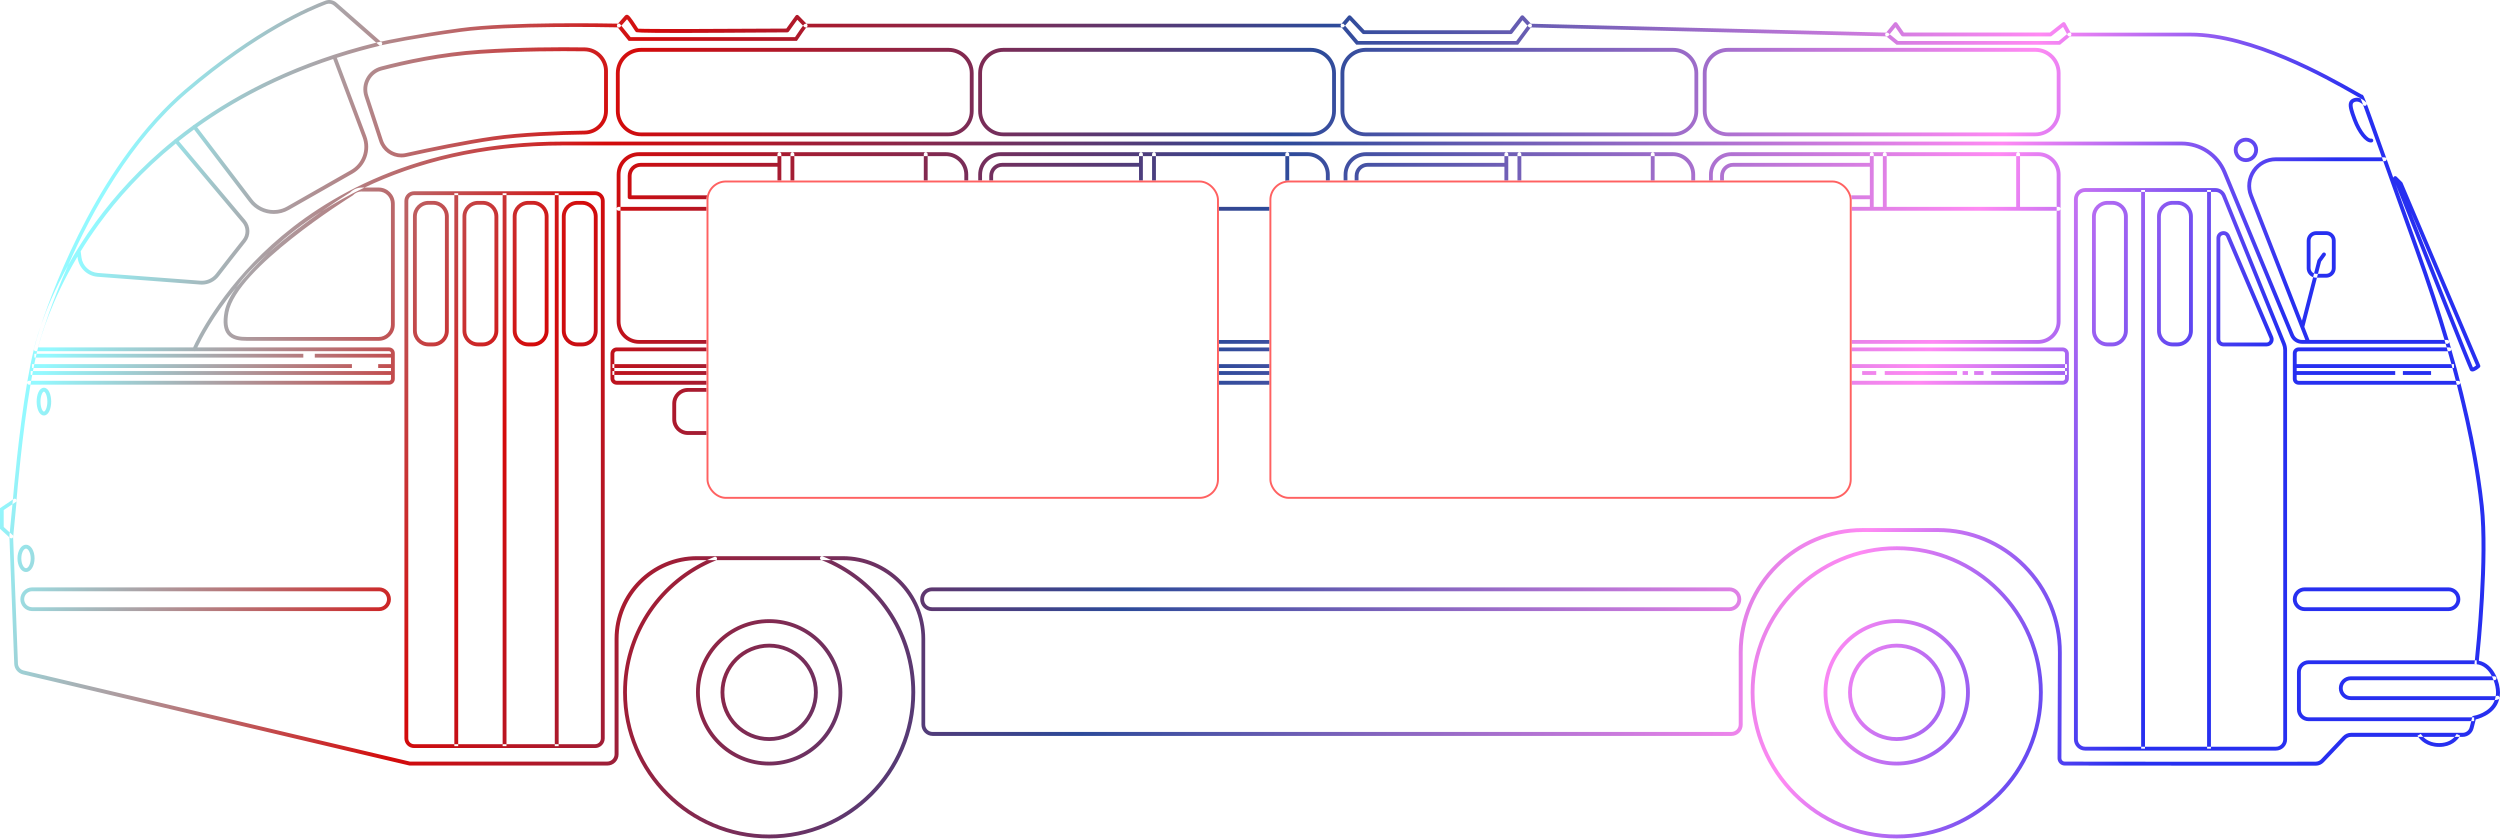 <?xml version="1.0" encoding="UTF-8"?> <svg xmlns="http://www.w3.org/2000/svg" width="1288" height="432" viewBox="0 0 1288 432" fill="none"><path fill-rule="evenodd" clip-rule="evenodd" d="M396.273 381.755C382.452 381.755 371.209 370.513 371.209 356.692C371.209 342.872 382.452 331.629 396.273 331.629C410.093 331.629 421.336 342.872 421.336 356.692C421.336 370.513 410.093 381.755 396.273 381.755ZM396.273 333.612C383.543 333.612 373.192 343.962 373.192 356.692C373.192 369.422 383.543 379.772 396.273 379.772C409.002 379.772 419.353 369.422 419.353 356.692C419.353 343.962 409.002 333.612 396.273 333.612ZM396.273 394.386C375.492 394.386 358.579 377.472 358.579 356.692C358.579 335.912 375.492 318.999 396.273 318.999C417.053 318.999 433.967 335.912 433.967 356.692C433.967 377.472 417.053 394.386 396.273 394.386ZM396.273 320.981C376.583 320.981 360.561 337.003 360.561 356.692C360.561 376.382 376.583 392.403 396.273 392.403C415.962 392.403 431.984 376.382 431.984 356.692C431.984 337.003 415.962 320.981 396.273 320.981ZM471.522 356.692C471.522 327.19 454.732 300.96 428.328 288.582H434.165C456.531 288.582 474.734 306.784 474.734 329.151V373.368C474.734 376.54 477.312 379.138 480.504 379.138H892.065C895.237 379.138 897.834 376.56 897.834 373.368V336.031C897.834 301.867 925.614 274.087 959.779 274.087H998.306C1014.9 274.087 1030.47 280.551 1042.19 292.309C1053.9 304.048 1060.31 319.653 1060.25 336.249L1060.05 390.678C1060.05 391.669 1060.45 392.601 1061.14 393.315C1061.84 394.009 1062.77 394.406 1063.76 394.406C1066.39 394.409 1069.62 394.413 1073.32 394.417L1073.39 394.417C1093.85 394.442 1128.57 394.485 1155.7 394.485C1162.33 394.485 1168.5 394.482 1173.91 394.48H1173.99C1183.02 394.476 1189.89 394.473 1193.1 394.485C1194.69 394.465 1196.13 393.831 1197.22 392.681L1208.49 380.803C1209.2 380.07 1210.21 379.634 1211.24 379.634H1245.87C1246.92 381.131 1250.16 384.809 1256.65 384.809C1263.12 384.825 1266.11 381.166 1267.09 379.634H1268.75C1271.4 379.634 1273.7 377.829 1274.36 375.252L1275.51 370.671C1278.17 370.037 1288 366.963 1288 356.752C1288 352.171 1285.22 342.039 1277.09 340.413C1277.85 333.275 1282.45 287.333 1279.63 260.703C1277.66 242.241 1272.93 214.233 1261.81 176.127C1261.81 175.93 1261.75 175.748 1261.65 175.596C1257.45 161.254 1252.35 145.488 1246.16 128.27C1241.52 115.356 1237.55 104.264 1234.18 94.828C1246.35 125.503 1271.92 189.943 1272.57 190.808C1272.81 191.145 1273.19 191.344 1273.6 191.383H1273.76C1275.05 191.383 1276.8 189.976 1277.53 189.341C1277.85 189.063 1277.95 188.607 1277.79 188.211L1237.79 94.205C1237.73 94.086 1237.66 93.967 1237.58 93.887L1234.72 91.032C1234.38 90.715 1233.87 90.655 1233.47 90.913C1233.22 91.077 1233.06 91.337 1233.03 91.616C1231.71 87.922 1230.49 84.5 1229.36 81.34L1229.21 80.907L1229.05 80.462C1228.03 77.594 1227.08 74.947 1226.21 72.512C1222.72 62.683 1220.66 56.9 1219.37 53.507C1219.37 53.3 1219.29 53.094 1219.16 52.922L1219.15 52.914L1219.15 52.911C1218.57 51.414 1218.17 50.448 1217.87 49.829V49.809C1217.37 48.837 1217.15 48.738 1216.86 48.778C1216.28 48.48 1214.79 47.648 1213.13 46.696L1212.97 46.605C1199.8 39.136 1160.47 16.834 1128.52 16.834H1066.82L1064.1 11.897C1063.96 11.639 1063.72 11.461 1063.42 11.402C1063.14 11.342 1062.85 11.421 1062.61 11.6L1056.07 16.775H980.876L977.426 11.818C977.248 11.56 976.97 11.402 976.653 11.402C976.335 11.402 976.038 11.52 975.84 11.758L971.714 16.813L788.75 12.226L785.03 8.209C784.832 7.991 784.554 7.852 784.257 7.892C783.96 7.912 783.702 8.05 783.523 8.268L777.892 15.585H702.98L696.02 8.209C695.822 8.011 695.544 7.912 695.267 7.892C694.989 7.892 694.711 8.031 694.533 8.249L691.173 12.214H415.532L411.382 7.971C411.184 7.753 410.886 7.634 410.609 7.674C410.311 7.694 410.053 7.852 409.875 8.09L405.116 14.713C376.127 14.911 333.178 15.089 328.796 14.772C328.637 14.541 328.405 14.184 328.16 13.807C328.068 13.667 327.976 13.524 327.884 13.384C324.85 8.705 323.938 7.634 322.947 7.594C322.63 7.614 322.154 7.812 321.975 8.07C321.587 8.593 320.083 10.276 318.984 11.507C318.761 11.756 318.555 11.987 318.378 12.186C312.985 12.081 262.416 11.102 237.248 14.514C213.493 17.747 199.019 20.84 196.223 21.454L173.42 1.428C171.834 0.04 169.593 -0.377 167.61 0.357C159.897 3.212 131.879 14.951 95.316 46.18C52.063 83.126 28.35 145.819 21.129 167.499C18.484 175.065 17.492 179.649 17.469 179.764C17.456 179.829 17.449 179.894 17.449 179.959C16.22 184.979 15.081 190.735 14.039 196.796C13.988 196.917 13.959 197.051 13.959 197.193C13.959 197.213 13.96 197.233 13.961 197.253C9.626 222.651 6.998 253.185 6.643 257.372L0 261.794V272.441L4.858 276.863L7.336 342.039C7.436 344.617 9.26 346.837 11.778 347.432L210.876 394.386L312.913 394.406C316.086 394.406 318.684 391.828 318.684 388.636V329.151C318.684 306.784 336.886 288.582 359.253 288.582H364.198C337.833 300.971 321.023 327.27 321.023 356.692C321.023 398.193 354.791 431.941 396.273 431.941C437.774 431.941 471.522 398.193 471.522 356.692ZM369.06 288.582H364.198C365.463 287.988 366.749 287.425 368.057 286.896C368.552 286.698 369.147 286.936 369.346 287.452C369.505 287.85 369.382 288.313 369.06 288.582ZM369.06 288.582C368.982 288.647 368.891 288.702 368.79 288.741C340.971 300.003 322.987 326.672 322.987 356.692C322.987 397.083 355.862 429.958 396.253 429.958C436.643 429.958 469.519 397.102 469.519 356.692C469.519 326.445 451.404 299.745 423.331 288.582H428.328C426.853 287.89 425.348 287.242 423.814 286.639C423.299 286.44 422.724 286.678 422.525 287.194C422.327 287.709 422.565 288.284 423.081 288.483C423.164 288.516 423.248 288.549 423.331 288.582H369.06ZM15.71 198.184H14.95C14.416 198.184 13.991 197.78 13.961 197.253L14.039 196.796C14.19 196.443 14.537 196.202 14.95 196.202H16.05C15.936 196.859 15.822 197.52 15.71 198.184ZM121.547 148.324C109.682 162.903 103.518 175.028 101.65 178.991H200.426C202.072 178.991 203.401 180.319 203.401 181.965V195.23C203.401 196.876 202.072 198.204 200.446 198.184H15.71C11.422 223.571 8.82 253.891 8.516 257.578C8.39 257.224 8.064 256.959 7.674 256.916C7.118 256.896 6.642 257.273 6.603 257.808L6.415 259.778L1.903 262.785V271.49L5.024 274.327L4.838 276.268C4.779 276.824 5.195 277.3 5.73 277.359H5.829C6.252 277.359 6.618 277.07 6.753 276.678L9.24 341.88C9.299 343.586 10.509 345.033 12.155 345.43L211.154 392.363H312.854C314.936 392.363 316.641 390.658 316.641 388.576V329.091C316.641 305.634 335.736 286.54 359.193 286.54H434.105C457.562 286.54 476.657 305.634 476.657 329.091V373.308C476.657 375.39 478.362 377.095 480.444 377.095H892.005C894.087 377.095 895.792 375.39 895.792 373.308V335.971C895.852 300.756 924.543 272.065 959.779 272.065H998.306C1015.42 272.065 1031.5 278.747 1043.59 290.862C1055.67 302.997 1062.29 319.098 1062.23 336.209L1062.03 390.638C1062.03 391.114 1062.21 391.55 1062.53 391.868C1062.85 392.205 1063.28 392.383 1063.76 392.383C1090.45 392.423 1178.65 392.542 1193.08 392.403C1194.11 392.383 1195.06 391.967 1195.78 391.233L1207.04 379.356C1208.13 378.206 1209.66 377.551 1211.22 377.551H1268.73C1270.47 377.551 1271.98 376.362 1272.39 374.676L1273.18 371.544H1274.68V369.561H1273.67L1273.84 368.887L1274.48 368.788C1274.88 368.72 1282.92 367.287 1285.3 360.656C1285.89 360.643 1286.46 360.546 1287.01 360.38C1287.52 360.222 1287.82 359.666 1287.66 359.131C1287.5 358.616 1286.95 358.318 1286.41 358.477C1286.22 358.535 1286.02 358.584 1285.81 358.619C1285.91 358.012 1285.96 357.371 1285.96 356.692C1285.96 354.986 1285.56 352.691 1284.7 350.426H1285.16C1285.72 350.426 1286.16 349.99 1286.16 349.435C1286.16 348.88 1285.72 348.444 1285.16 348.444H1283.82C1282.2 345.297 1279.6 342.595 1275.84 342.178H1276V340.195H1275.05C1275.78 333.3 1280.41 287.356 1277.59 260.842C1276.03 246.148 1272.69 225.364 1265.76 198.204H1266.55C1267.1 198.204 1267.54 197.768 1267.54 197.213C1267.54 196.658 1267.1 196.221 1266.55 196.221H1265.25C1264.68 194.054 1264.1 191.846 1263.49 189.599H1264.29V187.616H1262.95C1262.36 185.439 1261.74 183.224 1261.1 180.974H1261.89C1262.44 180.974 1262.88 180.537 1262.88 179.982C1262.88 179.427 1262.44 178.991 1261.89 178.991H1260.53C1260.43 178.646 1260.33 178.301 1260.23 177.955C1260.15 177.679 1260.07 177.403 1259.99 177.127H1260.82C1261.37 177.127 1261.81 176.69 1261.81 176.135V176.127L1261.65 175.596C1261.48 175.322 1261.17 175.144 1260.82 175.144H1259.41C1255.28 161.09 1250.28 145.673 1244.24 128.865C1237.38 109.796 1231.99 94.7 1227.83 83.041H1228.55C1229.11 83.041 1229.55 82.605 1229.55 82.05C1229.55 81.495 1229.11 81.058 1228.55 81.058H1227.13C1226.1 78.19 1225.16 75.543 1224.29 73.107C1221.1 64.138 1218.8 57.689 1217.44 53.968C1217.54 54.069 1217.6 54.14 1217.62 54.163L1217.62 54.164L1217.63 54.171C1217.99 54.587 1218.6 54.647 1219.02 54.31C1219.26 54.1 1219.38 53.802 1219.37 53.507L1219.28 53.259C1219.23 53.14 1219.19 53.024 1219.15 52.911C1219.01 52.752 1217.89 51.444 1216.23 50.761C1216.2 50.703 1216.18 50.65 1216.16 50.602C1215.51 50.325 1214.36 49.67 1212.08 48.362L1212.05 48.349C1199.16 41.019 1160.01 18.758 1128.46 18.758H1066.52L1061.34 23.041H977.109L971.815 18.738L788.698 14.138L782.115 23.021H698.737L691.162 14.118H415.407C414.713 14.971 412.671 17.925 410.886 20.602L410.589 21.038H323.859L318.247 14.098C312.894 13.979 262.47 13.008 237.426 16.398C213.44 19.647 198.982 22.764 196.475 23.328C196.814 23.109 196.99 22.688 196.897 22.267C196.778 21.732 196.243 21.395 195.707 21.534C195.079 21.685 194.452 21.837 193.828 21.991L172.012 2.836C170.961 1.923 169.494 1.646 168.205 2.122C160.571 4.957 132.811 16.577 96.505 47.608C67.491 72.401 47.329 108.924 35.104 136.623C28.244 148.962 23.827 159.781 21.129 167.499C20.018 170.835 19.297 173.2 18.956 174.351C18.44 176.086 17.938 177.964 17.449 179.959C17.449 180.189 17.528 180.411 17.667 180.597C17.846 180.835 18.143 180.954 18.44 180.954H19.138C19.034 181.385 18.931 181.821 18.829 182.262H17.667V184.245H18.381C18.139 185.343 17.9 186.468 17.666 187.616H16.517V189.599H17.269C17.166 190.123 17.064 190.652 16.963 191.185H15.823V193.168H16.592C16.409 194.168 16.228 195.18 16.05 196.202H200.446C201.001 196.202 201.438 195.765 201.438 195.21V193.168H16.592C16.715 192.501 16.838 191.84 16.963 191.185H201.438V189.599H194.835V187.616H201.438V184.245H162.177V182.262H201.438V181.945C201.438 181.39 201.001 180.954 200.446 180.954H100.333C100.273 180.967 100.213 180.974 100.154 180.974C100.091 180.974 100.022 180.968 99.953 180.954H19.138C19.663 178.771 20.204 176.724 20.76 174.846C21.81 171.296 26.484 156.153 35.104 136.623C39.015 129.588 43.72 122.06 49.353 114.33C58.935 101.184 72.09 86.318 89.771 72.06C89.83 71.941 89.913 71.831 90.021 71.739C90.144 71.634 90.284 71.564 90.43 71.53C93.258 69.267 96.2 67.019 99.261 64.797C99.324 64.686 99.411 64.585 99.519 64.502C99.645 64.404 99.787 64.341 99.932 64.312C123.62 47.241 154.338 31.715 193.828 21.991L195.588 23.537L196.084 23.417C196.097 23.414 196.228 23.383 196.475 23.328C196.382 23.387 196.278 23.432 196.163 23.457C188.273 25.35 180.732 27.475 173.526 29.798L188.668 70.073C191.424 77.41 188.47 85.54 181.669 89.426L148.813 108.144C146.374 109.532 143.677 110.206 141.04 110.206C136.222 110.206 131.483 108.025 128.39 103.98L99.972 66.717C97.261 68.694 94.644 70.692 92.119 72.702L126.427 113.478C129.103 116.65 129.183 121.33 126.605 124.582C122.302 130.034 116.413 137.53 112.804 142.249C110.683 145.025 107.411 146.631 103.961 146.631C103.683 146.631 103.386 146.611 103.108 146.591L50.245 142.586C45.011 142.189 40.708 138.124 40.014 132.929L39.919 132.202C26.135 155.372 20.877 174.178 19.67 178.991H99.515C101.4 174.836 113.16 150.357 139.85 126.227C166.718 101.918 214.663 72.948 290.488 72.948H1123.92C1134.07 72.948 1143.15 78.996 1147.04 88.395L1181.78 172.289C1182.49 174.034 1184.16 175.144 1186.04 175.144H1187.7L1158.8 101.085C1157.03 96.564 1157.63 91.468 1160.36 87.463C1163.1 83.458 1167.64 81.058 1172.5 81.058H1227.13L1227.28 81.493L1227.83 83.041H1172.5C1168.24 83.041 1164.41 85.044 1162.01 88.573C1159.61 92.103 1159.11 96.406 1160.66 100.371L1185.97 165.223L1191.71 142.797C1192.21 142.968 1192.74 143.062 1193.3 143.062H1193.7L1187.2 168.387L1189.84 175.144H1259.41C1259.6 175.808 1259.8 176.469 1259.99 177.127H1189.15H1186.04C1183.34 177.127 1180.97 175.521 1179.93 173.042L1145.19 89.148C1141.61 80.503 1133.26 74.912 1123.9 74.912H290.468C247.707 74.912 213.902 84.195 187.803 96.624H186.408C184.167 96.624 182.006 97.536 180.459 99.122C179.358 99.809 173.534 103.453 165.788 108.86C156.163 115.045 148.011 121.481 141.219 127.615C140.166 128.566 139.138 129.518 138.132 130.468C131.631 136.306 125.711 142.426 121.547 148.324ZM121.547 148.324C126.179 142.633 131.679 136.568 138.132 130.468C147.296 122.239 157.613 114.568 165.788 108.86C172.416 104.602 179.742 100.463 187.803 96.624H195.073C199.653 96.624 203.381 100.351 203.381 104.932V167.232C203.401 171.852 199.673 175.58 195.093 175.58H127.259C123.631 175.58 119.625 175.203 117.246 172.348C115.204 169.909 114.708 166.082 115.699 160.669C116.413 156.801 118.514 152.621 121.547 148.324ZM1194.21 141.059L1193.7 143.062H1198.47C1201.17 143.062 1203.35 140.861 1203.35 138.184V123.987C1203.35 121.31 1201.17 119.109 1198.47 119.109H1193.3C1190.62 119.109 1188.42 121.29 1188.42 123.987V138.184C1188.42 140.31 1189.8 142.136 1191.71 142.797L1192.21 140.848C1192.55 140.984 1192.92 141.059 1193.3 141.059H1194.21ZM1194.21 141.059H1198.47C1200.08 141.059 1201.37 139.75 1201.37 138.164V123.967C1201.37 122.361 1200.06 121.072 1198.47 121.072H1193.3C1191.69 121.072 1190.4 122.381 1190.4 123.967V138.164C1190.4 139.383 1191.16 140.419 1192.21 140.848L1193.93 134.139C1193.95 134.02 1194.01 133.901 1194.09 133.802L1196.51 130.49C1196.83 130.054 1197.46 129.955 1197.9 130.272C1198.36 130.59 1198.43 131.224 1198.12 131.66L1195.82 134.813L1194.21 141.059ZM17.269 189.599H181.312V187.616H17.666C17.532 188.27 17.4 188.931 17.269 189.599ZM18.381 184.245C18.529 183.574 18.678 182.913 18.829 182.262H156.268V184.245H18.381ZM1216.23 50.761C1216.47 51.352 1216.87 52.425 1217.44 53.968C1216.88 53.406 1215.2 51.908 1213.42 52.446C1212.59 52.704 1212.35 53.021 1212.24 53.259C1211.68 54.389 1212.55 57.264 1214.06 61.27C1216.7 68.309 1220.31 71.68 1221.49 71.422C1222.05 71.303 1222.57 71.64 1222.68 72.175C1222.8 72.711 1222.47 73.246 1221.93 73.365C1221.77 73.405 1221.59 73.425 1221.42 73.405C1218.62 73.405 1214.67 68.587 1212.2 61.964C1210.29 56.908 1209.54 54.191 1210.43 52.387C1210.87 51.514 1211.64 50.919 1212.83 50.562C1214.09 50.174 1215.25 50.36 1216.23 50.761ZM1260.53 178.991C1260.72 179.655 1260.91 180.316 1261.1 180.974H1184.24C1183.68 180.974 1183.25 181.41 1183.25 181.965V187.616H1262.95C1263.13 188.28 1263.31 188.941 1263.49 189.599H1183.25V191.185H1234.01V193.168H1183.25V195.23C1183.25 195.785 1183.68 196.221 1184.24 196.221H1265.25C1265.42 196.886 1265.59 197.547 1265.76 198.204H1184.24C1182.59 198.204 1181.26 196.876 1181.26 195.23V181.965C1181.26 180.319 1182.59 178.991 1184.24 178.991H1260.53ZM1275.05 340.195C1274.99 340.73 1274.96 341.03 1274.95 341.068L1274.85 342.059L1275.84 342.178H1189.39C1187.17 342.178 1185.39 343.982 1185.39 346.183V365.555C1185.39 367.776 1187.19 369.561 1189.39 369.561H1273.67L1273.18 371.544H1189.39C1186.08 371.544 1183.4 368.847 1183.4 365.555V346.183C1183.4 342.872 1186.1 340.195 1189.39 340.195H1275.05ZM1283.82 348.444C1284.16 349.091 1284.45 349.757 1284.7 350.426H1211.09C1208.8 350.426 1206.96 352.27 1206.96 354.551C1206.96 356.831 1208.8 358.675 1211.09 358.675H1285.16C1285.39 358.675 1285.6 358.655 1285.81 358.619C1285.7 359.347 1285.53 360.025 1285.3 360.656C1285.25 360.657 1285.21 360.658 1285.16 360.658H1211.09C1207.71 360.658 1204.98 357.921 1204.98 354.551C1204.98 351.18 1207.71 348.444 1211.09 348.444H1283.82ZM6.753 276.678L6.722 275.872L5.024 274.327L6.415 259.778L8.447 258.423L8.486 257.947C8.488 257.923 8.498 257.798 8.516 257.578C8.563 257.711 8.582 257.856 8.566 258.007L6.801 276.467C6.792 276.539 6.776 276.61 6.753 276.678ZM320.125 13.237C320.892 12.389 322.246 10.874 323.046 9.934C323.918 10.926 325.505 13.345 326.238 14.495C327.071 15.784 327.368 16.22 327.567 16.418C327.825 16.676 328.122 16.973 350.984 16.973C362.485 16.933 379.736 16.874 405.632 16.676C405.949 16.676 406.246 16.517 406.425 16.259L410.787 10.192L413.727 13.213C413 14.119 411.794 15.844 409.597 19.134H324.89L320.125 13.237ZM320.125 13.237L319.298 12.214L318.842 12.194C318.815 12.194 318.66 12.191 318.385 12.186L318.378 12.186C318.269 12.308 318.172 12.417 318.089 12.512C317.712 12.908 317.752 13.543 318.148 13.92C318.545 14.296 319.179 14.257 319.556 13.86C319.591 13.825 319.807 13.588 320.125 13.237ZM413.727 13.213L414.356 13.86C414.753 14.257 415.367 14.257 415.764 13.88C416.16 13.503 416.16 12.869 415.784 12.472L415.532 12.214H415.07C414.747 12.214 414.529 12.214 413.727 13.213ZM692.964 13.19L692.134 12.214H691.173L690.904 12.532C690.547 12.948 690.607 13.582 691.023 13.939C691.44 14.296 692.074 14.237 692.431 13.82L692.964 13.19ZM786.986 13.25L781.164 21.117H699.708L692.964 13.19L695.346 10.37L701.83 17.251C702.008 17.449 702.286 17.568 702.544 17.568H778.368C778.685 17.568 778.982 17.409 779.161 17.171L784.376 10.41L786.986 13.25ZM786.986 13.25L787.766 12.194L788.282 12.214L788.75 12.226L788.996 12.492C789.372 12.908 789.333 13.523 788.936 13.9C788.52 14.277 787.905 14.257 787.528 13.84L786.986 13.25ZM973.584 17.643L972.588 16.834L971.714 16.813L971.438 17.152C971.101 17.568 971.16 18.203 971.577 18.54C971.993 18.877 972.628 18.817 972.965 18.401L973.584 17.643ZM1064.93 17.59L1060.67 21.117H977.862L973.584 17.643L976.534 14.039L979.528 18.341C979.706 18.599 980.024 18.758 980.341 18.758H1056.38C1056.6 18.758 1056.82 18.678 1057 18.54L1062.89 13.88L1064.93 17.59ZM1064.93 17.59L1065.84 16.834H1066.82L1067.07 17.291C1067.33 17.766 1067.15 18.381 1066.67 18.639C1066.54 18.738 1066.38 18.778 1066.16 18.758C1065.8 18.758 1065.46 18.579 1065.29 18.242L1064.93 17.59ZM1264.61 379.634H1267.09C1267.3 379.293 1267.42 379.057 1267.45 378.991L1267.46 378.979L1265.65 378.146L1265.65 378.151C1265.61 378.241 1265.29 378.866 1264.61 379.634ZM1248.43 379.634H1264.61C1263.37 381.012 1260.93 382.846 1256.65 382.846C1252.39 382.846 1249.79 381.024 1248.43 379.634ZM1248.43 379.634C1247.64 378.824 1247.27 378.16 1247.23 378.087L1245.49 379.019C1245.51 379.063 1245.63 379.291 1245.87 379.634H1248.43ZM41.977 132.671L41.561 129.488C44.352 124.951 47.467 120.265 50.939 115.5C60.357 102.573 73.261 87.972 90.573 73.944L124.92 114.767C126.982 117.225 127.041 120.854 125.058 123.372C120.755 128.825 114.847 136.34 111.238 141.059C109.354 143.538 106.36 144.886 103.247 144.628L50.384 140.623C46.081 140.305 42.552 136.954 41.977 132.671ZM129.956 102.77L101.576 65.557C120.261 52.166 143.332 39.752 171.651 30.41L186.824 70.767C189.243 77.192 186.666 84.31 180.717 87.701L147.861 106.419C141.853 109.849 134.159 108.283 129.956 102.77ZM977.188 381.755C963.368 381.755 952.125 370.513 952.125 356.692C952.125 342.872 963.368 331.629 977.188 331.629C991.009 331.629 1002.25 342.872 1002.25 356.692C1002.25 370.513 991.009 381.755 977.188 381.755ZM977.188 333.612C964.458 333.612 954.108 343.962 954.108 356.692C954.108 369.422 964.458 379.772 977.188 379.772C989.918 379.772 1000.27 369.422 1000.27 356.692C1000.27 343.962 989.918 333.612 977.188 333.612ZM977.188 394.386C956.408 394.386 939.494 377.472 939.494 356.692C939.494 335.912 956.408 318.999 977.188 318.999C997.968 318.999 1014.88 335.912 1014.88 356.692C1014.88 377.472 997.968 394.386 977.188 394.386ZM977.188 320.981C957.498 320.981 941.477 337.003 941.477 356.692C941.477 376.382 957.498 392.403 977.188 392.403C996.878 392.403 1012.9 376.382 1012.9 356.692C1012.9 337.003 996.878 320.981 977.188 320.981ZM977.188 431.941C935.687 431.941 901.939 398.173 901.939 356.692C901.939 315.192 935.707 281.444 977.188 281.444C1018.67 281.444 1052.44 315.211 1052.44 356.692C1052.44 398.193 1018.69 431.941 977.188 431.941ZM977.188 283.426C936.778 283.426 903.922 316.302 903.922 356.692C903.922 397.102 936.797 429.958 977.188 429.958C1017.58 429.958 1050.45 397.083 1050.45 356.692C1050.45 316.302 1017.6 283.426 977.188 283.426ZM306.588 385.384H213.315C210.579 385.384 208.358 383.163 208.358 380.427V103.504C208.358 100.768 210.579 98.547 213.315 98.547H306.588C309.325 98.547 311.545 100.768 311.545 103.504V380.427C311.545 383.163 309.325 385.384 306.588 385.384ZM213.315 100.53C211.669 100.53 210.341 101.858 210.341 103.504V380.427C210.341 382.072 211.669 383.401 213.315 383.401H234.075V384.392H236.058V383.401H258.96V384.392H260.943V383.401H285.828V384.392H287.811V383.401H306.588C308.234 383.401 309.563 382.072 309.563 380.427V103.504C309.563 101.858 308.234 100.53 306.588 100.53H287.811V99.538H285.828V100.53H260.943V99.538H258.96V100.53H236.058V99.538H234.075V100.53H213.315ZM234.075 100.53H236.058V383.401H234.075V100.53ZM258.96 100.53H260.943V383.401H258.96V100.53ZM285.828 100.53H287.811V383.401H285.828V100.53ZM223.209 178.455H220.77C216.349 178.455 212.76 174.866 212.76 170.445V111.515C212.76 107.093 216.349 103.504 220.77 103.504H223.209C227.631 103.504 231.22 107.093 231.22 111.515V170.445C231.22 174.846 227.611 178.455 223.209 178.455ZM220.751 105.467C217.419 105.467 214.723 108.164 214.723 111.495V170.425C214.723 173.756 217.419 176.453 220.751 176.453H223.189C226.521 176.453 229.217 173.756 229.217 170.425V111.495C229.217 108.164 226.521 105.467 223.189 105.467H220.751ZM248.729 178.455H246.29C241.868 178.455 238.279 174.866 238.279 170.445V111.515C238.279 107.093 241.868 103.504 246.29 103.504H248.729C253.15 103.504 256.739 107.093 256.739 111.515V170.445C256.739 174.846 253.15 178.455 248.729 178.455ZM246.27 105.467C242.939 105.467 240.242 108.164 240.242 111.495V170.425C240.242 173.756 242.939 176.453 246.27 176.453H248.709C252.04 176.453 254.737 173.756 254.737 170.425V111.495C254.737 108.164 252.04 105.467 248.709 105.467H246.27ZM274.605 178.455H272.166C267.744 178.455 264.155 174.866 264.155 170.445V111.515C264.155 107.093 267.744 103.504 272.166 103.504H274.605C279.027 103.504 282.615 107.093 282.615 111.515V170.445C282.615 174.846 279.027 178.455 274.605 178.455ZM272.166 105.467C268.835 105.467 266.138 108.164 266.138 111.495V170.425C266.138 173.756 268.835 176.453 272.166 176.453H274.605C277.936 176.453 280.633 173.756 280.633 170.425V111.495C280.633 108.164 277.936 105.467 274.605 105.467H272.166ZM1172.56 386.693H1074.23C1071.08 386.693 1068.5 384.115 1068.5 380.962V102.632C1068.5 99.479 1071.08 96.901 1074.23 96.901H1141.35C1143.69 96.901 1145.79 98.309 1146.66 100.47L1177.58 176.71C1178.05 177.88 1178.29 179.11 1178.29 180.359V380.962C1178.31 384.135 1175.73 386.693 1172.56 386.693ZM1074.25 98.884C1072.19 98.884 1070.5 100.57 1070.5 102.632V380.962C1070.5 383.024 1072.19 384.71 1074.25 384.71H1103.12V385.701H1105.1V384.71H1137.09V385.701H1139.07V384.71H1172.58C1174.64 384.71 1176.33 383.024 1176.33 380.962V180.359C1176.33 179.367 1176.13 178.376 1175.75 177.464L1144.84 101.224C1144.26 99.796 1142.9 98.884 1141.37 98.884H1139.07V97.893H1137.09V98.884H1105.1V97.893H1103.12V98.884H1074.25ZM1103.12 98.884H1105.1V384.71H1103.12V98.884ZM1137.09 98.884H1139.07V384.71H1137.09V98.884ZM299.906 178.455H297.467C293.045 178.455 289.456 174.866 289.456 170.445V111.515C289.456 107.093 293.045 103.504 297.467 103.504H299.906C304.328 103.504 307.917 107.093 307.917 111.515V170.445C307.917 174.846 304.328 178.455 299.906 178.455ZM297.467 105.467C294.136 105.467 291.439 108.164 291.439 111.495V170.425C291.439 173.756 294.136 176.453 297.467 176.453H299.906C303.237 176.453 305.934 173.756 305.934 170.425V111.495C305.934 108.164 303.237 105.467 299.906 105.467H297.467ZM354.375 224.08H364V222.097H354.395C351.064 222.097 348.367 219.401 348.367 216.07V207.9C348.367 204.569 351.064 201.872 354.395 201.872H364V199.89H354.375C349.953 199.89 346.364 203.479 346.364 207.9V216.07C346.364 220.491 349.953 224.08 354.375 224.08ZM654 198.204H628V196.202H654V198.204ZM954 198.204H1062.67C1064.43 198.204 1065.88 196.777 1065.88 195.012V182.203C1065.88 180.438 1064.43 179.01 1062.67 179.01H954V180.974H1062.67C1063.34 180.974 1063.9 181.509 1063.9 182.183V187.616H954V189.599H1063.9V191.185H1025.87V193.168H1063.9V194.992C1063.9 195.646 1063.34 196.202 1062.67 196.202H954V198.204ZM1063.9 193.168V191.185H1064.89V193.168H1063.9ZM1063.9 189.599H1064.89V187.616H1063.9V189.599ZM654 180.974H628V179.01H654V180.974ZM654 187.616H628V189.599H654V187.616ZM654 191.185H628V193.168H654V191.185ZM654 177.127H628V175.164H654V177.127ZM685.095 93V89.942C685.095 83.597 679.919 78.421 673.574 78.421H515.501C509.156 78.421 503.981 83.597 503.981 89.942V93H505.944V89.961C505.944 84.707 510.227 80.424 515.482 80.424H586.824V83.914H516.354C512.666 83.914 509.672 86.908 509.672 90.596V93H511.655V90.596C511.655 87.998 513.756 85.897 516.354 85.897H586.824V93H588.807V84.905V80.424H593.546V93H595.529V80.424H662.212V93.159C662.792 93.055 663.39 93 664 93H664.195V80.424H673.554C678.809 80.424 683.092 84.707 683.092 89.961V93H685.095ZM954 177.127H1050.08C1056.42 177.127 1061.6 171.952 1061.6 165.607V107.569V89.942C1061.6 83.597 1056.42 78.421 1050.08 78.421H892.005C885.66 78.421 880.484 83.597 880.484 89.942V93H882.448V89.961C882.448 84.707 886.731 80.424 891.985 80.424H963.348V83.914H892.877C889.189 83.914 886.195 86.908 886.195 90.596V93H888.178V90.596C888.178 87.998 890.28 85.897 892.877 85.897H963.348V100.629H953.717C953.873 101.268 953.967 101.931 953.993 102.612H963.348V106.578H954V108.56H964.339H971.041H1039.73H1059.6V165.626C1059.6 170.881 1055.31 175.164 1050.06 175.164H954V177.127ZM1059.6 106.578V89.961C1059.6 84.707 1055.31 80.424 1050.06 80.424H1040.72V79.432C1040.72 78.877 1040.28 78.441 1039.73 78.441C1039.17 78.441 1038.74 78.877 1038.74 79.432V80.424H972.033V79.432C972.033 78.877 971.597 78.441 971.041 78.441C970.486 78.441 970.05 78.877 970.05 79.432V80.424H965.331V79.432C965.331 78.877 964.894 78.441 964.339 78.441C963.784 78.441 963.348 78.877 963.348 79.432V80.424H965.331V84.905V101.62V106.578H970.05V80.424H972.033V106.578H1038.74V80.424H1040.72V106.578H1059.6ZM1059.6 106.578V108.56H1060.61C1061.14 108.56 1061.6 108.104 1061.6 107.569C1061.6 107.014 1061.16 106.578 1060.61 106.578H1059.6ZM873.346 93H871.344V89.961C871.344 84.707 867.061 80.424 861.806 80.424H852.467V79.432C852.467 78.877 852.031 78.441 851.475 78.441C850.92 78.441 850.484 78.877 850.484 79.432V80.424H783.781V79.432C783.781 78.877 783.345 78.441 782.789 78.441C782.234 78.441 781.798 78.877 781.798 79.432V80.424H777.059V79.432C777.059 78.877 776.623 78.441 776.068 78.441C775.513 78.441 775.076 78.877 775.076 79.432V80.424H703.733C698.479 80.424 694.196 84.707 694.196 89.961V93H692.233V89.942C692.233 83.597 697.408 78.421 703.753 78.421H861.826C868.171 78.421 873.346 83.597 873.346 89.942V93ZM697.924 93V90.596C697.924 86.908 700.918 83.914 704.606 83.914H775.076V80.424H777.059V84.905V93H775.076V85.897H704.606C702.008 85.897 699.906 87.998 699.906 90.596V93H697.924ZM781.798 93V80.424H783.781V93H781.798ZM850.484 93V80.424H852.467V93H850.484ZM664.195 80.424V79.432C664.195 78.877 663.759 78.441 663.204 78.441C662.649 78.441 662.212 78.877 662.212 79.432V80.424H664.195ZM595.529 80.424V79.432C595.529 78.877 595.093 78.441 594.538 78.441C593.983 78.441 593.546 78.877 593.546 79.432V80.424H595.529ZM588.807 80.424V79.432C588.807 78.877 588.371 78.441 587.816 78.441C587.261 78.441 586.824 78.877 586.824 79.432V80.424H588.807ZM654 108.56H628V106.578H654V108.56ZM364 175.164V177.127H329.232C322.887 177.127 317.712 171.952 317.712 165.607V107.771C317.803 108.226 318.198 108.56 318.684 108.56H319.675V165.626C319.675 170.881 323.958 175.164 329.212 175.164H364ZM319.675 106.578V108.56H364V106.578H319.675ZM317.712 107.367V107.771C317.699 107.706 317.692 107.638 317.692 107.569C317.692 107.5 317.699 107.432 317.712 107.367ZM317.712 107.367C317.803 106.912 318.198 106.578 318.684 106.578H319.675V89.961C319.675 84.707 323.958 80.424 329.212 80.424H400.556V83.914H330.085C326.397 83.914 323.403 86.908 323.403 90.596V101.62C323.403 102.176 323.839 102.612 324.394 102.612H364.007C364.033 101.931 364.127 101.268 364.283 100.629H325.386V90.596C325.386 87.998 327.487 85.897 330.085 85.897H400.556V93H402.538V84.905V80.424H407.258V93H409.24V80.424H475.943V93H477.926V80.424H487.285C492.54 80.424 496.823 84.707 496.823 89.961V93H498.826V89.942C498.826 83.597 493.65 78.421 487.305 78.421H329.232C322.887 78.421 317.712 83.597 317.712 89.942V107.367ZM477.926 80.424V79.432C477.926 78.877 477.49 78.441 476.935 78.441C476.38 78.441 475.943 78.877 475.943 79.432V80.424H477.926ZM409.24 80.424V79.432C409.24 78.877 408.804 78.441 408.249 78.441C407.694 78.441 407.258 78.877 407.258 79.432V80.424H409.24ZM402.538 80.424V79.432C402.538 78.877 402.102 78.441 401.547 78.441C400.992 78.441 400.556 78.877 400.556 79.432V80.424H402.538ZM364 196.202V198.204H317.712C315.947 198.204 314.52 196.777 314.52 195.012V182.203C314.52 180.438 315.947 179.01 317.712 179.01H364V180.974H317.712C317.038 180.974 316.503 181.529 316.503 182.183V187.616H315.511V189.599H316.503V191.185H315.511V193.168H316.503V194.992C316.503 195.666 317.058 196.202 317.712 196.202H364ZM316.503 193.168V191.185H364V193.168H316.503ZM316.503 189.599V187.616H364V189.599H316.503ZM1088.25 178.455H1085.81C1081.39 178.455 1077.8 174.866 1077.8 170.445V111.515C1077.8 107.093 1081.39 103.504 1085.81 103.504H1088.25C1092.67 103.504 1096.26 107.093 1096.26 111.515V170.445C1096.26 174.846 1092.65 178.455 1088.25 178.455ZM1085.79 105.467C1082.46 105.467 1079.76 108.164 1079.76 111.495V170.425C1079.76 173.756 1082.46 176.453 1085.79 176.453H1088.23C1091.56 176.453 1094.26 173.756 1094.26 170.425V111.495C1094.26 108.164 1091.56 105.467 1088.23 105.467H1085.79ZM1121.76 178.455H1119.32C1114.9 178.455 1111.31 174.866 1111.31 170.445V111.515C1111.31 107.093 1114.9 103.504 1119.32 103.504H1121.76C1126.18 103.504 1129.77 107.093 1129.77 111.515V170.445C1129.77 174.846 1126.16 178.455 1121.76 178.455ZM1119.3 105.467C1115.97 105.467 1113.27 108.164 1113.27 111.495V170.425C1113.27 173.756 1115.97 176.453 1119.3 176.453H1121.74C1125.07 176.453 1127.77 173.756 1127.77 170.425V111.495C1127.77 108.164 1125.07 105.467 1121.74 105.467H1119.3ZM1167.78 178.455H1145.51C1143.53 178.455 1141.92 176.849 1141.92 174.866V122.678C1141.92 120.933 1143.07 119.506 1144.8 119.168C1146.52 118.812 1148.13 119.664 1148.82 121.27L1171.09 173.459C1171.57 174.569 1171.45 175.838 1170.79 176.849C1170.1 177.84 1168.99 178.455 1167.78 178.455ZM1145.53 121.072C1145.41 121.072 1145.29 121.092 1145.18 121.112C1144.56 121.231 1143.89 121.726 1143.89 122.678V174.866C1143.89 175.759 1144.6 176.472 1145.49 176.472H1167.76C1168.32 176.472 1168.79 176.215 1169.09 175.759C1169.39 175.303 1169.45 174.747 1169.23 174.252L1146.96 122.063C1146.68 121.31 1146.09 121.072 1145.53 121.072ZM890.974 314.834H480.187C476.816 314.834 474.08 312.098 474.08 308.727C474.08 305.357 476.816 302.62 480.187 302.62H890.974C894.345 302.62 897.081 305.357 897.081 308.727C897.081 312.098 894.345 314.834 890.974 314.834ZM480.187 304.603C477.906 304.603 476.062 306.447 476.062 308.727C476.062 311.008 477.906 312.852 480.187 312.852H890.974C893.254 312.852 895.098 311.008 895.098 308.727C895.098 306.447 893.254 304.603 890.974 304.603H480.187ZM1261.45 314.834H1187.37C1184 314.834 1181.26 312.098 1181.26 308.727C1181.26 305.357 1184 302.62 1187.37 302.62H1261.45C1264.82 302.62 1267.56 305.357 1267.56 308.727C1267.56 312.098 1264.8 314.834 1261.45 314.834ZM1187.37 304.603C1185.09 304.603 1183.25 306.447 1183.25 308.727C1183.25 311.008 1185.09 312.852 1187.37 312.852H1261.45C1263.73 312.852 1265.57 311.008 1265.57 308.727C1265.57 306.447 1263.73 304.603 1261.45 304.603H1187.37ZM195.291 314.834H16.596C13.226 314.834 10.489 312.098 10.489 308.727C10.489 305.357 13.226 302.62 16.596 302.62H195.291C198.662 302.62 201.398 305.357 201.398 308.727C201.398 312.098 198.642 314.834 195.291 314.834ZM16.577 304.603C14.296 304.603 12.452 306.447 12.452 308.727C12.452 311.008 14.296 312.852 16.577 312.852H195.271C197.551 312.852 199.395 311.008 199.395 308.727C199.395 306.447 197.551 304.603 195.271 304.603H16.577ZM1157.09 83.497C1153.64 83.497 1150.83 80.682 1150.83 77.231C1150.83 73.781 1153.64 70.966 1157.09 70.966C1160.54 70.966 1163.36 73.781 1163.36 77.231C1163.36 80.682 1160.54 83.497 1157.09 83.497ZM1157.09 72.948C1154.73 72.948 1152.81 74.872 1152.81 77.231C1152.81 79.591 1154.73 81.514 1157.09 81.514C1159.45 81.514 1161.38 79.591 1161.38 77.231C1161.38 74.872 1159.45 72.948 1157.09 72.948ZM1242 109.155C1254.97 141.852 1272.02 184.662 1274.04 189.321C1274.42 189.163 1275.05 188.766 1275.67 188.29L1242 109.155ZM1048.61 70.192H890.26C883.102 70.192 877.272 64.363 877.272 57.205V37.654C877.272 30.496 883.102 24.667 890.26 24.667H1048.61C1055.77 24.667 1061.6 30.496 1061.6 37.654V57.205C1061.6 64.383 1055.77 70.192 1048.61 70.192ZM890.26 26.689C884.193 26.689 879.255 31.627 879.255 37.694V57.245C879.255 63.312 884.193 68.249 890.26 68.249H1048.61C1054.68 68.249 1059.62 63.312 1059.62 57.245V37.694C1059.62 31.627 1054.68 26.689 1048.61 26.689H890.26ZM861.945 70.192H703.594C696.436 70.192 690.607 64.363 690.607 57.205V37.654C690.607 30.496 696.436 24.667 703.594 24.667H861.945C869.103 24.667 874.933 30.496 874.933 37.654V57.205C874.933 64.383 869.103 70.192 861.945 70.192ZM703.614 26.689C697.547 26.689 692.609 31.627 692.609 37.694V57.245C692.609 63.312 697.547 68.249 703.614 68.249H861.965C868.032 68.249 872.97 63.312 872.97 57.245V37.694C872.97 31.627 868.032 26.689 861.965 26.689H703.614ZM675.299 70.192H516.949C509.791 70.192 503.961 64.363 503.961 57.205V37.654C503.961 30.496 509.791 24.667 516.949 24.667H675.299C682.457 24.667 688.287 30.496 688.287 37.654V57.205C688.267 64.383 682.457 70.192 675.299 70.192ZM516.949 26.689C510.881 26.689 505.944 31.627 505.944 37.694V57.245C505.944 63.312 510.881 68.249 516.949 68.249H675.299C681.367 68.249 686.304 63.312 686.304 57.245V37.694C686.304 31.627 681.367 26.689 675.299 26.689H516.949ZM488.634 70.192H330.283C323.125 70.192 317.296 64.363 317.296 57.205V37.654C317.296 30.496 323.125 24.667 330.283 24.667H488.634C495.792 24.667 501.621 30.496 501.621 37.654V57.205C501.621 64.383 495.792 70.192 488.634 70.192ZM330.283 26.689C324.216 26.689 319.279 31.627 319.279 37.694V57.245C319.279 63.312 324.216 68.249 330.283 68.249H488.634C494.701 68.249 499.639 63.312 499.639 57.245V37.694C499.639 31.627 494.701 26.689 488.634 26.689H330.283ZM206.831 81.098C201.695 81.098 197.016 77.826 195.35 72.75L187.816 49.809C186.765 46.597 187.062 43.206 188.688 40.232C190.294 37.258 192.991 35.156 196.262 34.303C208.398 31.111 227.115 27.026 247.44 25.678C268.18 24.31 288.168 24.23 301.274 24.429C307.857 24.528 313.211 29.961 313.211 36.544V57.145C313.211 63.728 307.877 69.161 301.294 69.26C287.87 69.479 268.815 70.173 254.32 72.255C239.766 74.337 221.901 78.045 209.468 80.781C208.576 80.999 207.703 81.098 206.831 81.098ZM189.699 49.194L197.234 72.136C198.86 77.113 203.956 80.007 209.052 78.877C221.504 76.121 239.429 72.413 254.043 70.311C268.617 68.23 287.771 67.535 301.254 67.297C306.747 67.218 311.208 62.658 311.208 57.165V36.564C311.208 31.051 306.727 26.511 301.234 26.431C288.167 26.233 268.26 26.312 247.559 27.68C227.413 29.009 208.814 33.074 196.758 36.246C194.022 36.96 191.761 38.725 190.413 41.203C189.084 43.662 188.827 46.517 189.699 49.194ZM186.428 98.626C184.703 98.626 183.017 99.34 181.827 100.609C181.768 100.669 181.708 100.728 181.629 100.768L181.571 100.804L181.57 100.805C179.398 102.165 121.866 138.209 117.662 161.046C116.79 165.785 117.166 169.156 118.773 171.099C120.617 173.3 123.928 173.617 127.259 173.617H195.093C198.582 173.617 201.418 170.782 201.418 167.292V104.991C201.418 101.501 198.582 98.666 195.093 98.666H186.428V98.626ZM22.624 214.047C20.165 214.047 18.877 210.458 18.877 206.909C18.877 203.36 20.165 199.771 22.624 199.771C25.083 199.771 26.372 203.36 26.372 206.909C26.372 210.458 25.083 214.047 22.624 214.047ZM22.624 201.754C22.009 201.754 20.86 203.717 20.86 206.909C20.86 210.101 21.99 212.064 22.624 212.064C23.239 212.064 24.389 210.101 24.389 206.909C24.389 203.717 23.239 201.754 22.624 201.754ZM13.404 294.709C10.945 294.709 9.002 291.616 9.002 287.67C9.002 283.724 10.925 280.631 13.404 280.631C15.883 280.631 17.806 283.724 17.806 287.67C17.786 291.635 15.863 294.709 13.404 294.709ZM13.404 282.633C12.254 282.633 10.985 284.795 10.985 287.69C10.985 290.584 12.254 292.746 13.404 292.746C14.554 292.746 15.823 290.584 15.823 287.69C15.803 284.795 14.534 282.633 13.404 282.633ZM966.639 191.185H959.382V193.168H966.639V191.185ZM1008.28 191.185H971.021V193.168H1008.28V191.185ZM1013.89 191.185H1011.15V193.168H1013.89V191.185ZM1021.92 191.185H1017.08V193.168H1021.92V191.185ZM1252.49 191.185H1237.97V193.168H1252.49V191.185Z" fill="url(#paint0_linear_878_347)"></path><rect x="364.5" y="93.5" width="263" height="163" rx="9.5" stroke="#FF6161"></rect><rect x="654.5" y="93.5" width="299" height="163" rx="9.5" stroke="#FF6161"></rect><defs><linearGradient id="paint0_linear_878_347" x1="71.929" y1="47.425" x2="1271.93" y2="465.425" gradientUnits="userSpaceOnUse"><stop stop-color="#93F9FF"></stop><stop offset="0.185" stop-color="#D40A0A"></stop><stop offset="0.445" stop-color="#2C4A99"></stop><stop offset="0.72" stop-color="#FF8AF3"></stop><stop offset="0.85" stop-color="#272FF0"></stop></linearGradient></defs></svg> 
